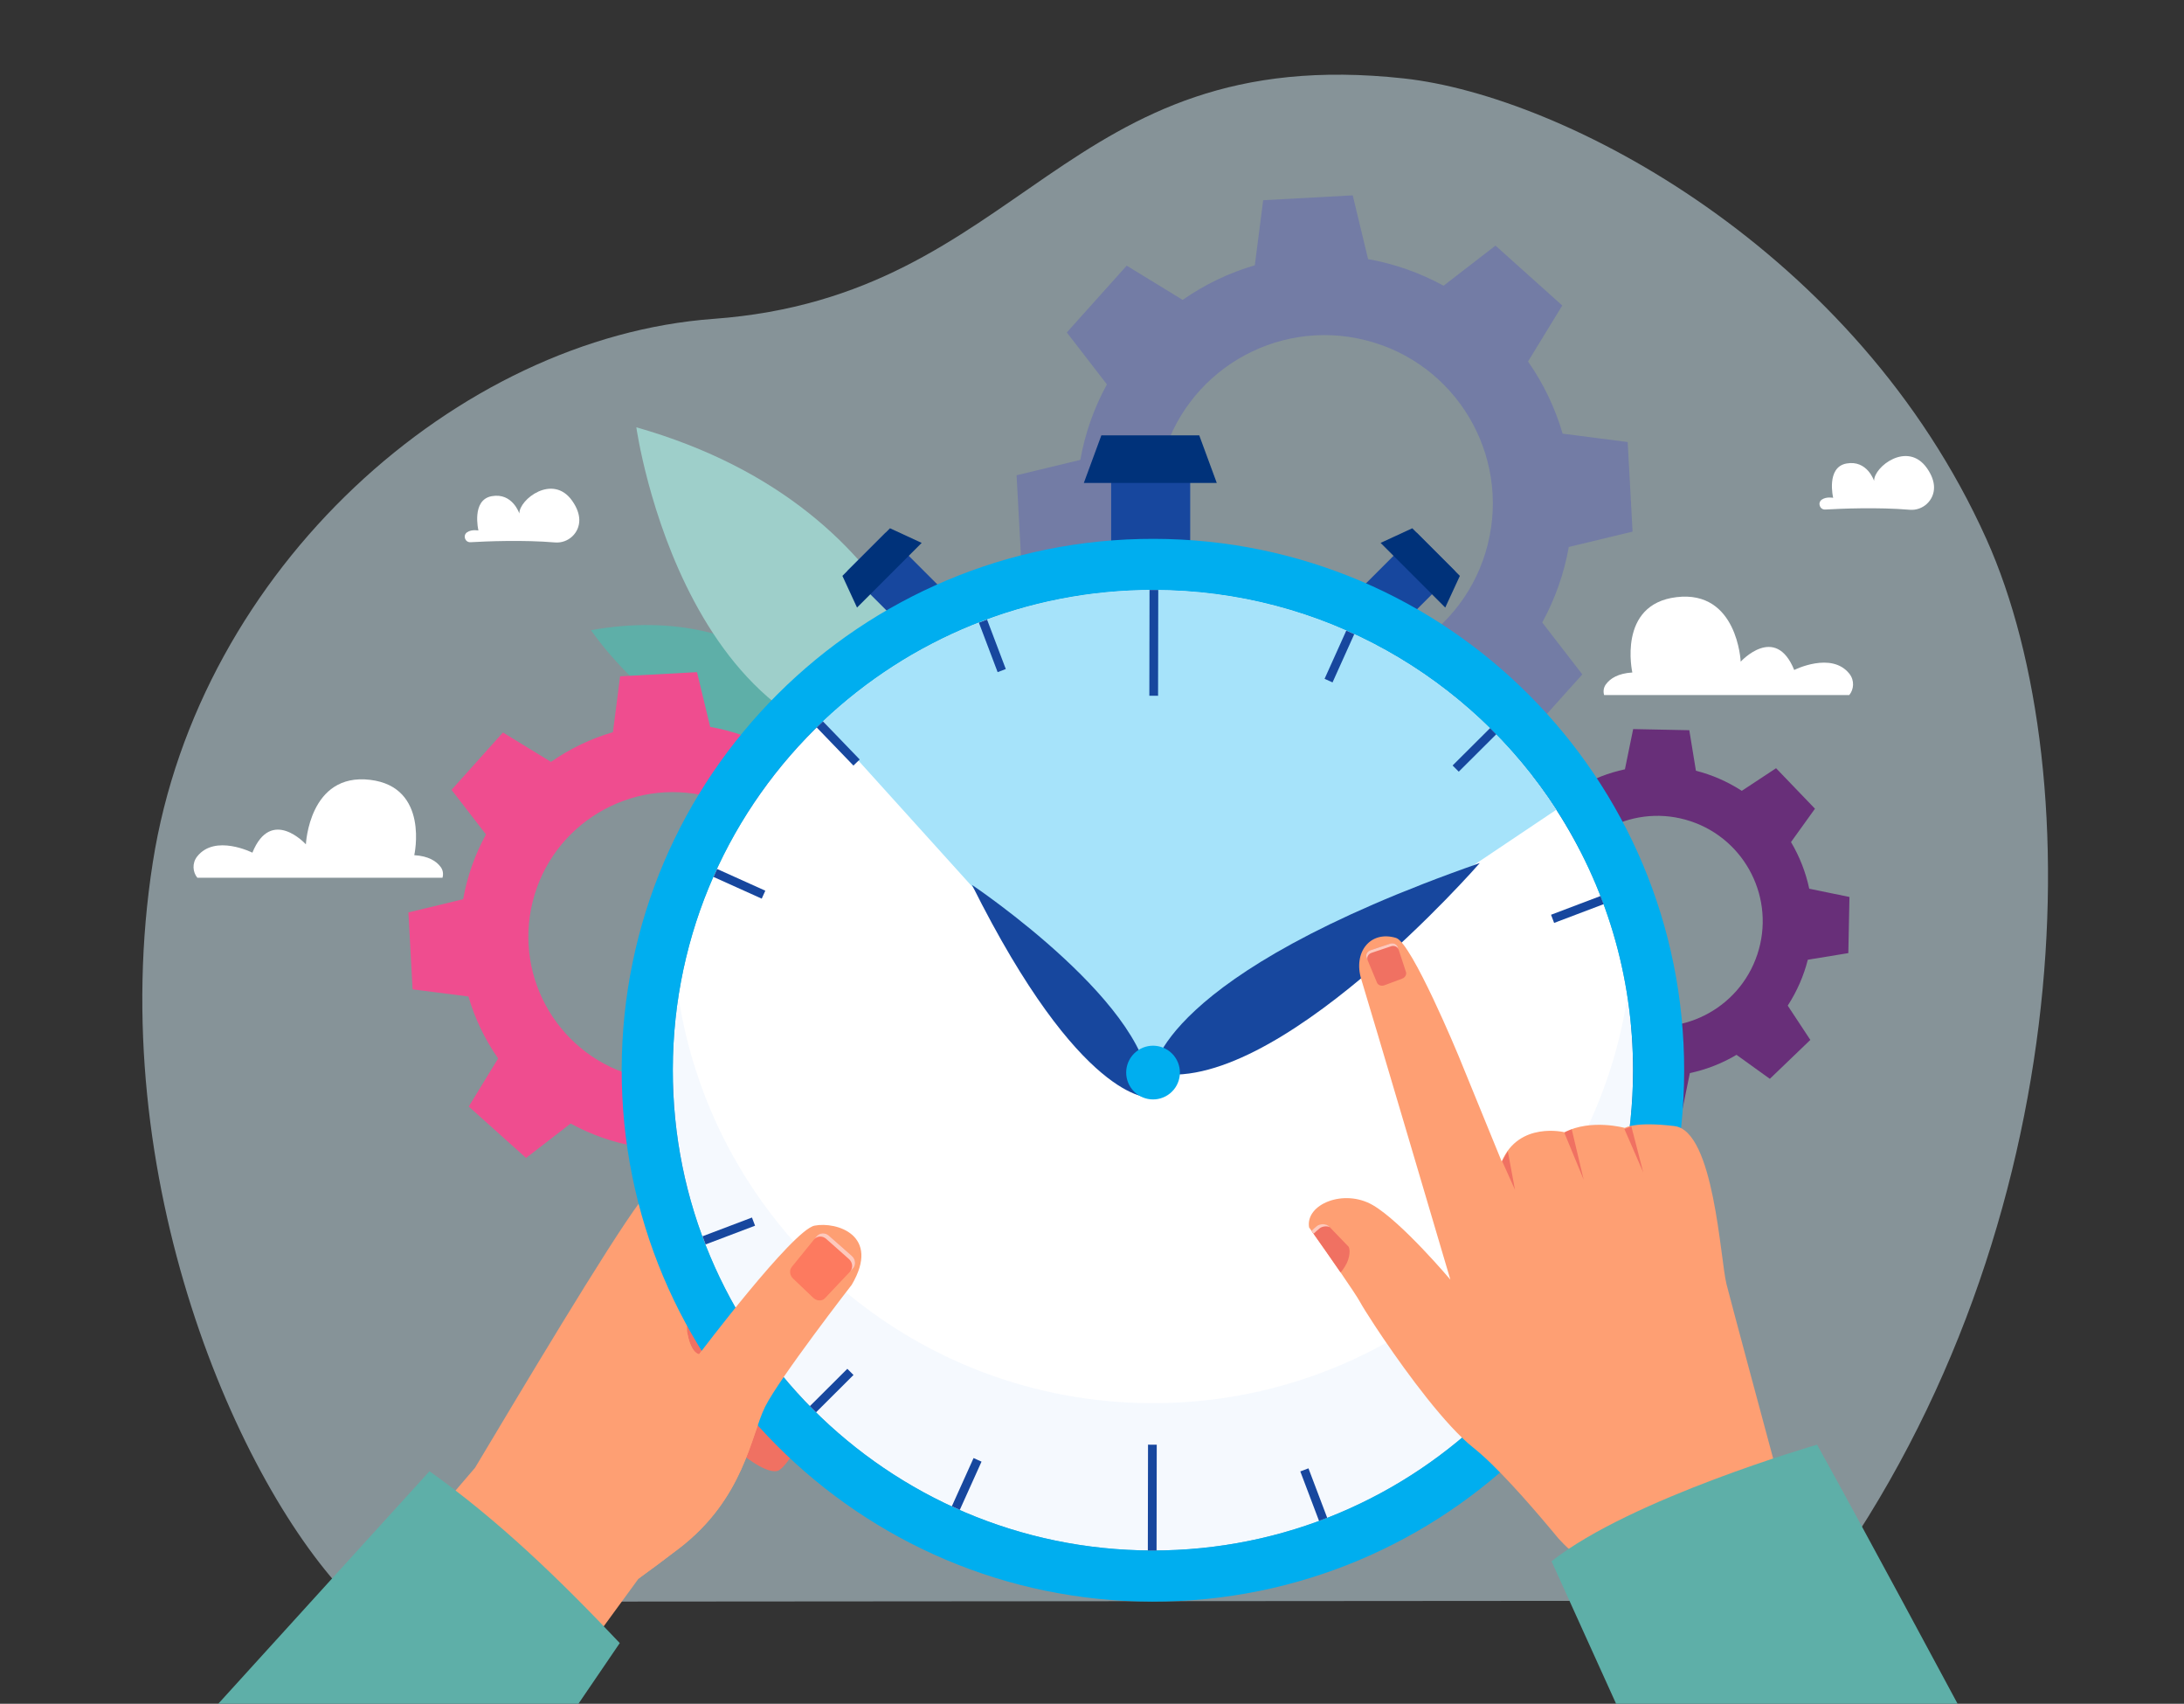 <svg xmlns="http://www.w3.org/2000/svg" id="a" viewBox="0 0 2564.488 2000"><rect x="0" y="0" width="2564.488" height="2000" fill="#333333" stroke="none"/><g opacity=".5"><path d="M1648.526,92.085c-402.878-44.045-444.203,255.423-810.707,282.227-300.434,21.973-604.182,292.36-658.393,638.026-58.079,370.323,100.97,731.792,233.211,865.49l234.908,2.292,1317.592-.979c108.036,1.152,160.5.979,160.5.979,315.112-418.009,331.267-970.903,206.722-1247.584-152.719-339.269-495.488-519.86-683.833-540.451Z" fill="#d9f3fd"></path></g><path d="M982.775,843.827c-151.583,99.47-288.812-104.059-288.812-104.059,203.844-36.432,288.812,104.059,288.812,104.059Z" fill="#5eafa8"></path><path d="M1115.463,880.913c-309.729,39.351-368.272-379.314-368.272-379.314,342.961,97.695,368.272,379.314,368.272,379.314Z" fill="#9ecfca"></path><path d="M1793.104,982.277c-10.901,16.803-18.783,35.011-23.594,53.87l-47.572,7.782-.66,32.954-.66,32.954,47.222,9.68c4.052,19.036,11.199,37.546,21.419,54.771l-28.14,39.147,22.835,23.769,22.836,23.769,40.242-26.55c16.803,10.901,35.012,18.783,53.87,23.594l7.782,47.572,32.954.659,32.954.66,9.68-47.223c19.036-4.052,37.545-11.198,54.771-21.418l39.147,28.14,23.769-22.835,23.769-22.836-26.55-40.242c10.901-16.803,18.783-35.011,23.594-53.87l47.572-7.782.66-32.954.66-32.954-47.223-9.68c-4.052-19.036-11.198-37.545-21.419-54.771l28.14-39.147-22.835-23.769-22.836-23.768-40.242,26.55c-16.803-10.901-35.012-18.783-53.87-23.594l-7.782-47.572-32.954-.66-32.954-.66-9.68,47.223c-19.036,4.052-37.545,11.199-54.771,21.419l-39.147-28.14-23.769,22.836-23.769,22.835,26.55,40.242ZM1985.048,964.009c64.825,21.488,99.956,91.459,78.468,156.283-21.488,64.825-91.459,99.956-156.283,78.468-64.825-21.488-99.956-91.458-78.468-156.283,21.488-64.825,91.459-99.956,156.283-78.468Z" fill="#682f79"></path><path d="M570.614,979.511c-13.199,24.093-22.125,49.801-26.784,76.085l-64.275,15.489,2.454,45.141,2.454,45.141,65.575,8.429c7.481,25.624,19.142,50.213,34.875,72.733l-34.501,56.41,33.655,30.184,33.655,30.184,52.337-40.414c24.093,13.199,49.801,22.125,76.085,26.784l15.49,64.275,45.141-2.454,45.141-2.454,8.43-65.576c25.624-7.481,50.212-19.141,72.732-34.874l56.411,34.501,30.184-33.655,30.184-33.655-40.414-52.337c13.199-24.093,22.124-49.8,26.783-76.084l64.275-15.49-2.454-45.141-2.454-45.14-65.576-8.43c-7.481-25.623-19.141-50.213-34.875-72.732l34.502-56.41-33.655-30.184-33.655-30.184-52.337,40.414c-24.093-13.199-49.801-22.125-76.085-26.784l-15.49-64.275-45.141,2.454-45.141,2.454-8.43,65.576c-25.624,7.481-50.212,19.141-72.732,34.875l-56.41-34.501-30.184,33.655-30.184,33.655,40.414,52.337ZM831.289,934.973c90.854,22.788,146.033,114.913,123.245,205.766-22.788,90.854-114.913,146.033-205.767,123.245-90.854-22.788-146.033-114.912-123.245-205.766,22.788-90.854,114.913-146.032,205.767-123.245Z" fill="#ef4d8f"></path><path d="M1299.747,451.231c-15.375,28.065-25.772,58.01-31.199,88.627l-74.87,18.043,2.859,52.582,2.859,52.582,76.385,9.819c8.715,29.848,22.297,58.49,40.624,84.722l-40.189,65.709,39.203,35.159,39.203,35.159,60.964-47.076c28.064,15.375,58.011,25.772,88.627,31.199l18.043,74.87,52.582-2.859,52.582-2.859,9.819-76.386c29.848-8.714,58.489-22.296,84.721-40.623l65.709,40.189,35.159-39.203,35.16-39.202-47.076-60.965c15.374-28.064,25.771-58.01,31.198-88.626l74.871-18.043-2.859-52.582-2.859-52.581-76.386-9.82c-8.714-29.847-22.297-58.49-40.624-84.722l40.189-65.709-39.203-35.16-39.203-35.159-60.964,47.076c-28.064-15.375-58.01-25.772-88.627-31.199l-18.043-74.871-52.582,2.859-52.582,2.859-9.819,76.385c-29.848,8.714-58.489,22.297-84.722,40.624l-65.709-40.189-35.16,39.203-35.159,39.203,47.076,60.964ZM1603.392,399.352c105.831,26.544,170.105,133.855,143.561,239.686-26.544,105.831-133.855,170.105-239.686,143.561-105.831-26.544-170.106-133.855-143.561-239.686,26.544-105.83,133.855-170.105,239.686-143.561Z" fill="#737ca5"></path><rect x="1022.923" y="632.321" width="63.848" height="106.124" transform="translate(-175.682 946.632) rotate(-45)" fill="#17479e"></rect><polygon points="1045.058 620.131 1017.379 647.809 1016.847 648.341 989.169 676.02 1006.342 713.214 1044.031 675.526 1044.564 674.993 1082.253 637.304 1045.058 620.131" fill="#00327a"></polygon><rect x="1616.602" y="632.32" width="63.848" height="106.124" transform="translate(2329.57 2335.705) rotate(-135)" fill="#17479e"></rect><polygon points="1658.315 620.131 1685.993 647.809 1686.526 648.341 1714.204 676.02 1697.03 713.214 1659.341 675.526 1658.809 674.993 1621.12 637.304 1658.315 620.131" fill="#00327a"></polygon><rect x="1304.729" y="513.825" width="92.832" height="154.3" fill="#17479e"></rect><path d="M966.45,1641.467s-38.486,81.581-53.711,85.252c-15.226,3.671-46.59-23.739-46.59-23.739,0,0,9.772-60.512,17.265-70.177,7.493-9.666,42.156-66.356,49.455-63.793,7.298,2.563,30.93,23.978,30.93,23.978l2.651,48.479Z" fill="#f07162"></path><path d="M1019.815,1608.559s20.657,39.226,2.456,60.707c-9.487,11.197-48.044,6.083-72.98-25.628-24.936-31.71-31.214-67.526-31.214-67.526,0,0,48.391-58.428,52.257-55.431,3.866,2.997,49.481,87.878,49.481,87.878Z" fill="#ff8c5f"></path><path d="M886.474,1533.043c-3.432.434-53.888-26.301-53.888-26.301,0,0-42.68,7.147-45.242,14.445-2.563,7.298-10.987,105.994-6.252,115.854,4.735,9.86,4.78,37.749,33.688,4.451,28.908-33.297,71.694-108.45,71.694-108.45Z" fill="#f07162"></path><path d="M752.137,1409.952c-39,52.384-143.568,228.325-194.373,313.079l-208.972,243.773,304.146,18.961,96.358-131.948-.239-.161c13.727-9.962,29.677-21.726,48.34-36.031,76.271-58.477,84.31-132.709,100.987-166.205,16.678-33.496,101.739-143.219,101.739-143.219,34.445-58.406-18.138-74.408-43.662-69.428-25.516,4.972-135.617,150.983-135.617,150.983,0,0-8.8-.621-13.342-22.716-4.534-22.087,12.803-42.678,12.803-42.678l-68.167-114.411Z" fill="#fe9f73"></path><g opacity=".5"><path d="M959.201,1450.94c3.58-3.956,9.758-4.235,14.043-.459l26.912,23.72c4.506,3.972,5.146,10.451,1.588,14.668l.022.02-.373.395-32.824,34.752-.327.346-.02-.019c-3.475,3.265-9.284,2.891-13.253-.888l-23.752-22.615c-3.79-3.608-4.57-9.354-1.849-13.133l-.019-.018.292-.36,29.208-36.021.332-.409.02.019Z" fill="#fb554b"></path></g><path d="M959.201,1450.94c3.58-3.956,9.758-4.235,14.043-.458l26.912,23.72c4.506,3.971,5.146,10.451,1.588,14.668l.022.02-.373.395-3.01,3.187-.022-.02c3.51-4.163,2.864-10.589-1.601-14.548l-26.669-23.643c-4.247-3.765-10.36-3.519-13.895.385l-.02-.018,2.673-3.297.332-.409.021.018Z" fill="#fdc9bc"></path><path d="M256.303,2000l248.014-272.942c81.107,57.635,153.598,127.75,223.418,201.732l-48.536,71.21h-422.897Z" fill="#5eafa8"></path><path d="M1917.549,1257.328c-.544,311.348-253.393,563.311-564.754,562.766-311.36-.556-563.322-253.405-562.766-564.765.284-161.02,68.032-306.144,176.467-408.677,101.244-95.756,237.947-154.361,388.287-154.089,198.277.343,372.461,103.018,472.7,257.947,57.163,88.364,90.268,193.735,90.067,306.819Z" fill="#00aeef"></path><path d="M1917.549,1257.328c-.544,311.348-253.393,563.311-564.754,562.766-311.36-.556-563.322-253.405-562.766-564.765.284-161.02,68.032-306.144,176.467-408.677,101.244-95.756,237.947-154.361,388.287-154.089,198.277.343,372.461,103.018,472.7,257.947,57.163,88.364,90.268,193.735,90.067,306.819Z" fill="#fff"></path><polygon points="1408.166 511.022 1351.254 511.022 1350.159 511.022 1293.247 511.022 1272.663 566.918 1350.159 566.918 1351.254 566.918 1428.751 566.918 1408.166 511.022" fill="#00327a"></polygon><path d="M1354.889,632.538c-344.513-.615-624.282,278.172-624.897,622.685-.603,344.513,278.184,624.293,622.697,624.897,344.513.603,624.282-278.184,624.897-622.697.603-344.501-278.184-624.281-622.697-624.885ZM1352.795,1820.094c-311.36-.556-563.322-253.405-562.766-564.765.284-161.02,68.032-306.144,176.467-408.677,101.244-95.756,237.947-154.361,388.287-154.089,198.277.343,372.461,103.018,472.7,257.947,57.163,88.364,90.268,193.735,90.067,306.819-.544,311.348-253.393,563.311-564.754,562.766Z" fill="#00aeef"></path><path d="M1352.795,1647.183c-281.611-.503-514.625-207.394-556.171-477.292-4.286,27.859-6.544,56.388-6.595,85.438-.556,311.36,251.406,564.209,562.766,564.765,311.36.544,564.209-251.418,564.754-562.766.053-29.723-2.217-58.905-6.598-87.393-41.685,270.689-275.873,477.742-558.156,477.248Z" fill="#9bc0f7" opacity=".1"></path><path d="M1827.482,950.509l-477.904,320.586-383.189-424.242c.035-.071.071-.13.106-.201,101.244-95.756,237.947-154.361,388.287-154.089,198.277.343,372.461,103.018,472.7,257.947Z" fill="#a6e3fa"></path><path d="M1353.924,1259.076c142.275,31.118,383.673-245.962,383.673-245.962-378.486,132.342-383.673,245.962-383.673,245.962Z" fill="#17479e"></path><path d="M1141.309,1038.768c127.789,256.064,208.703,249.504,208.703,249.504,9.219-103.538-208.703-249.504-208.703-249.504Z" fill="#17479e"></path><path d="M1333.981,1234.642c-13.494,11.014-15.505,30.881-4.492,44.376,11.014,13.494,30.881,15.505,44.376,4.492,13.494-11.014,15.505-30.881,4.491-44.376-11.014-13.494-30.881-15.506-44.376-4.492Z" fill="#00aeef"></path><rect x="1292.712" y="749.538" width="124.203" height="10.25" transform="translate(597.759 2108.142) rotate(-89.899)" fill="#17479e"></rect><rect x="1290.941" y="1752.867" width="124.203" height="10.25" transform="translate(-407.335 3107.928) rotate(-89.899)" fill="#17479e"></rect><rect x="1700.229" y="875.181" width="62.102" height="10.25" transform="translate(-116.442 1478.798) rotate(-44.9)" fill="#17479e"></rect><rect x="945.527" y="1627.224" width="62.101" height="10.25" transform="translate(-867.387 1165.378) rotate(-44.898)" fill="#17479e"></rect><rect x="1537.506" y="1723.451" width="10.25" height="62.101" transform="translate(-521.467 660.205) rotate(-20.746)" fill="#17479e"></rect><rect x="1160.101" y="727.103" width="10.251" height="62.102" transform="translate(-193.005 461.918) rotate(-20.746)" fill="#17479e"></rect><rect x="1104.048" y="1736.897" width="62.102" height="10.251" transform="translate(-919.432 2061.392) rotate(-65.748)" fill="#17479e"></rect><rect x="1541.707" y="765.507" width="62.102" height="10.251" transform="translate(224.095 1888.018) rotate(-65.746)" fill="#17479e"></rect><rect x="824.704" y="1439.904" width="62.101" height="10.251" transform="translate(-456.387 396.835) rotate(-20.746)" fill="#17479e"></rect><rect x="1821.052" y="1062.5" width="62.101" height="10.251" transform="translate(-258.095 725.317) rotate(-20.747)" fill="#17479e"></rect><rect x="863.108" y="1006.447" width="10.251" height="62.101" transform="translate(-434.342 1402.911) rotate(-65.746)" fill="#17479e"></rect><rect x="979.118" y="841.716" width="10.251" height="62.102" transform="translate(-330.09 927.397) rotate(-43.945)" fill="#17479e"></rect><rect x="1718.488" y="1608.838" width="10.251" height="62.102" transform="translate(-655.429 1655.261) rotate(-43.944)" fill="#17479e"></rect><path d="M2143.244,598.134c18.421-1.055,61.604-2.896,99.144.27,15.531,1.31,28.941-11.097,28.592-26.679-.143-6.378-2.431-13.797-8.35-22.204-22.793-32.371-62.413-1.457-62.033,14.976,0,0-8.01-24.743-32.338-20.412-24.328,4.332-15.725,40.316-15.725,40.316,0,0-7.85-1.659-13.293,2.056-5.351,3.653-2.467,12.048,4.002,11.677Z" fill="#fff"></path><path d="M552.488,636.494c18.421-1.055,61.604-2.896,99.144.27,15.531,1.31,28.941-11.097,28.592-26.679-.143-6.378-2.43-13.797-8.35-22.204-22.793-32.371-62.413-1.457-62.033,14.976,0,0-8.01-24.743-32.338-20.412-24.328,4.332-15.725,40.316-15.725,40.316,0,0-7.851-1.659-13.293,2.056-5.351,3.653-2.467,12.048,4.002,11.677Z" fill="#fff"></path><path d="M1883.591,815.938c-1.211-4.057-.781-8.697,2.048-12.565,5.114-6.993,14.408-12.926,31.068-13.95,0,0-18.016-80.036,51.801-88.435,71.746-8.631,75.452,75.726,75.452,75.726,0,0,40.666-44.752,62.835,9.771,0,0,43.766-22.083,64.789,4.425,6.293,7.935,5.231,18.57-.178,25.028h-287.815Z" fill="#fff"></path><path d="M519.557,1030.392c1.211-4.057.781-8.697-2.048-12.565-5.114-6.993-14.408-12.927-31.068-13.95,0,0,18.016-80.036-51.801-88.435-71.746-8.631-75.452,75.726-75.452,75.726,0,0-40.666-44.752-62.835,9.771,0,0-43.766-22.083-64.789,4.425-6.293,7.935-5.231,18.57.178,25.028h287.815Z" fill="#fff"></path><path d="M2087.863,1733.611c-.222,1.069-.464,2.166-.733,3.282-2.648,11.109-7.433,23.839-15.914,29.703l-6.222,2.804c-.008-.001-.017.005-.017.005l-2.618,1.168-.01.014-151.741,68.186-.009.006c-32.656,14.669-66.431-16.911-80.8-32.961-.035-.029-.061-.065-.087-.1-2.292-2.785-4.649-5.612-7.053-8.486-.013-.018-.02-.026-.02-.026-29.595-35.388-66.677-77.241-92.45-97.633-32.732-25.892-77.057-86.072-105.442-127.852-.679-1.004-1.351-2-2.016-2.986-2.274-3.358-4.426-6.586-6.454-9.646-.683-1.029-1.345-2.038-1.994-3.03-8.893-13.51-14.999-23.424-16.864-26.922-2.875-5.414-12.494-19.778-23.227-35.387-11.684-16.987-24.691-35.45-31.761-45.444-.768-1.089-1.464-2.081-2.084-2.957-.117-.16-.227-.311-.33-.461-1.815-2.561-2.862-4.033-2.862-4.033-4.601-27.278,40.97-45.921,74.908-26.137,33.938,19.783,90.981,87.45,90.981,87.45,0,0-96.454-326.506-104.431-351.946-10.213-32.575,10.529-58.317,40.677-49.19,18.354,5.56,73.37,138.427,73.37,138.427l49.86,122.013.814,2.003c20.298-47.539,73.773-34.361,73.773-34.361,31.48-16.019,70.82-5.047,70.82-5.047,0,0,11.681-7.831,58.29-2.172,46.6,5.666,53.647,156.478,61.141,185.815,6.007,23.517,45.177,169.035,60.503,225.902Z" fill="#fe9f73"></path><path d="M1532.264,1453.8c.015.057.037.116.067.176-.03-.06-.054-.111-.076-.169l.009-.007Z" fill="#f07162"></path><path d="M1583.134,1478.362c-2.033,6.413-6.173,12.08-8.944,15.391-11.684-16.987-24.691-35.45-31.761-45.444-.768-1.089-1.464-2.081-2.084-2.958,2.064-1.963,4.275-3.912,6.623-5.823,4.053-3.292,10.268-2.771,14.461,1.067.208.182.407.371.596.574l21.568,22.384s2.757,4.655-.459,14.808Z" fill="#f07162"></path><path d="M1561.473,1440.619c-.014-.01-.029-.02-.044-.023-3.339-1.885-9.082-.945-11.915,1.356-2.556,2.084-4.914,4.214-7.084,6.358-.768-1.089-1.464-2.081-2.084-2.958-.117-.16-.227-.311-.33-.461,1.958-1.893,4.064-3.771,6.329-5.609,3.574-2.902,10.807-3.144,14.321.502l.808.835Z" fill="#fdc9bc"></path><path d="M1641.218,1111.512c-1.287-3.291-5.153-4.999-8.832-3.776l-23.109,7.684c-3.869,1.287-5.905,5.058-4.698,8.501l-.019.006.139.333,12.181,29.254.121.291.018-.006c1.394,2.846,5.189,4.066,8.668,2.763l20.817-7.801c3.322-1.245,5.262-4.535,4.478-7.505l.017-.006-.096-.291-9.558-29.123-.108-.331-.018.006Z" fill="#f07162"></path><path d="M1641.218,1111.512c-1.287-3.291-5.153-4.999-8.833-3.776l-23.109,7.684c-3.869,1.287-5.905,5.058-4.698,8.501l-.019.006.138.333,1.117,2.683.019-.006c-1.19-3.399.836-7.136,4.676-8.425l22.935-7.698c3.652-1.226,7.485.446,8.757,3.694l.018-.006-.875-2.665-.108-.331-.018.006Z" fill="#fdc9bc"></path><polygon points="1763.827 1362.99 1778.949 1396.741 1770.493 1351.401 1763.827 1362.99" fill="#f07162"></polygon><polygon points="1837.297 1330.767 1859.563 1384.767 1845.574 1325.712 1837.676 1329.041 1837.297 1330.767" fill="#f07162"></polygon><polygon points="1907.419 1325.387 1929.514 1376.222 1915.587 1322.354 1907.419 1325.387" fill="#f07162"></polygon><path d="M1897.637,2000l-75.78-167.248c93.113-73.705,311.78-136.871,311.78-136.871,46.242,82.961,165,304.119,165,304.119h-401Z" fill="#5eafa8"></path><path d="M707.09,1482.332c-36.847,50.198-29.315,112.332-80.12,197.086l122.325,174.399-.239-.161c13.727-9.962,29.677-21.726,48.34-36.031,76.271-58.477,84.31-132.709,100.987-166.205,16.678-33.496,101.739-143.219,101.739-143.219,34.445-58.406-18.138-74.408-43.662-69.428-25.516,4.972-135.617,150.983-135.617,150.983,0,0-8.8-.621-13.342-22.716-4.534-22.087-100.411-84.709-100.411-84.709Z" fill="#fe9f73"></path><g opacity=".5"><path d="M959.201,1450.94c3.58-3.956,9.758-4.235,14.043-.459l26.912,23.72c4.506,3.972,5.146,10.451,1.588,14.668l.022.02-.373.395-32.824,34.752-.327.346-.02-.019c-3.475,3.265-9.284,2.891-13.253-.888l-23.752-22.615c-3.79-3.608-4.57-9.354-1.849-13.133l-.019-.018.292-.36,29.208-36.021.332-.409.02.019Z" fill="#fb554b"></path></g><path d="M959.201,1450.94c3.58-3.956,9.758-4.235,14.043-.458l26.912,23.72c4.506,3.971,5.146,10.451,1.588,14.668l.022.02-.373.395-3.01,3.187-.022-.02c3.51-4.163,2.864-10.589-1.601-14.548l-26.669-23.643c-4.247-3.765-10.36-3.519-13.895.385l-.02-.018,2.673-3.297.332-.409.021.018Z" fill="#fdc9bc"></path></svg>